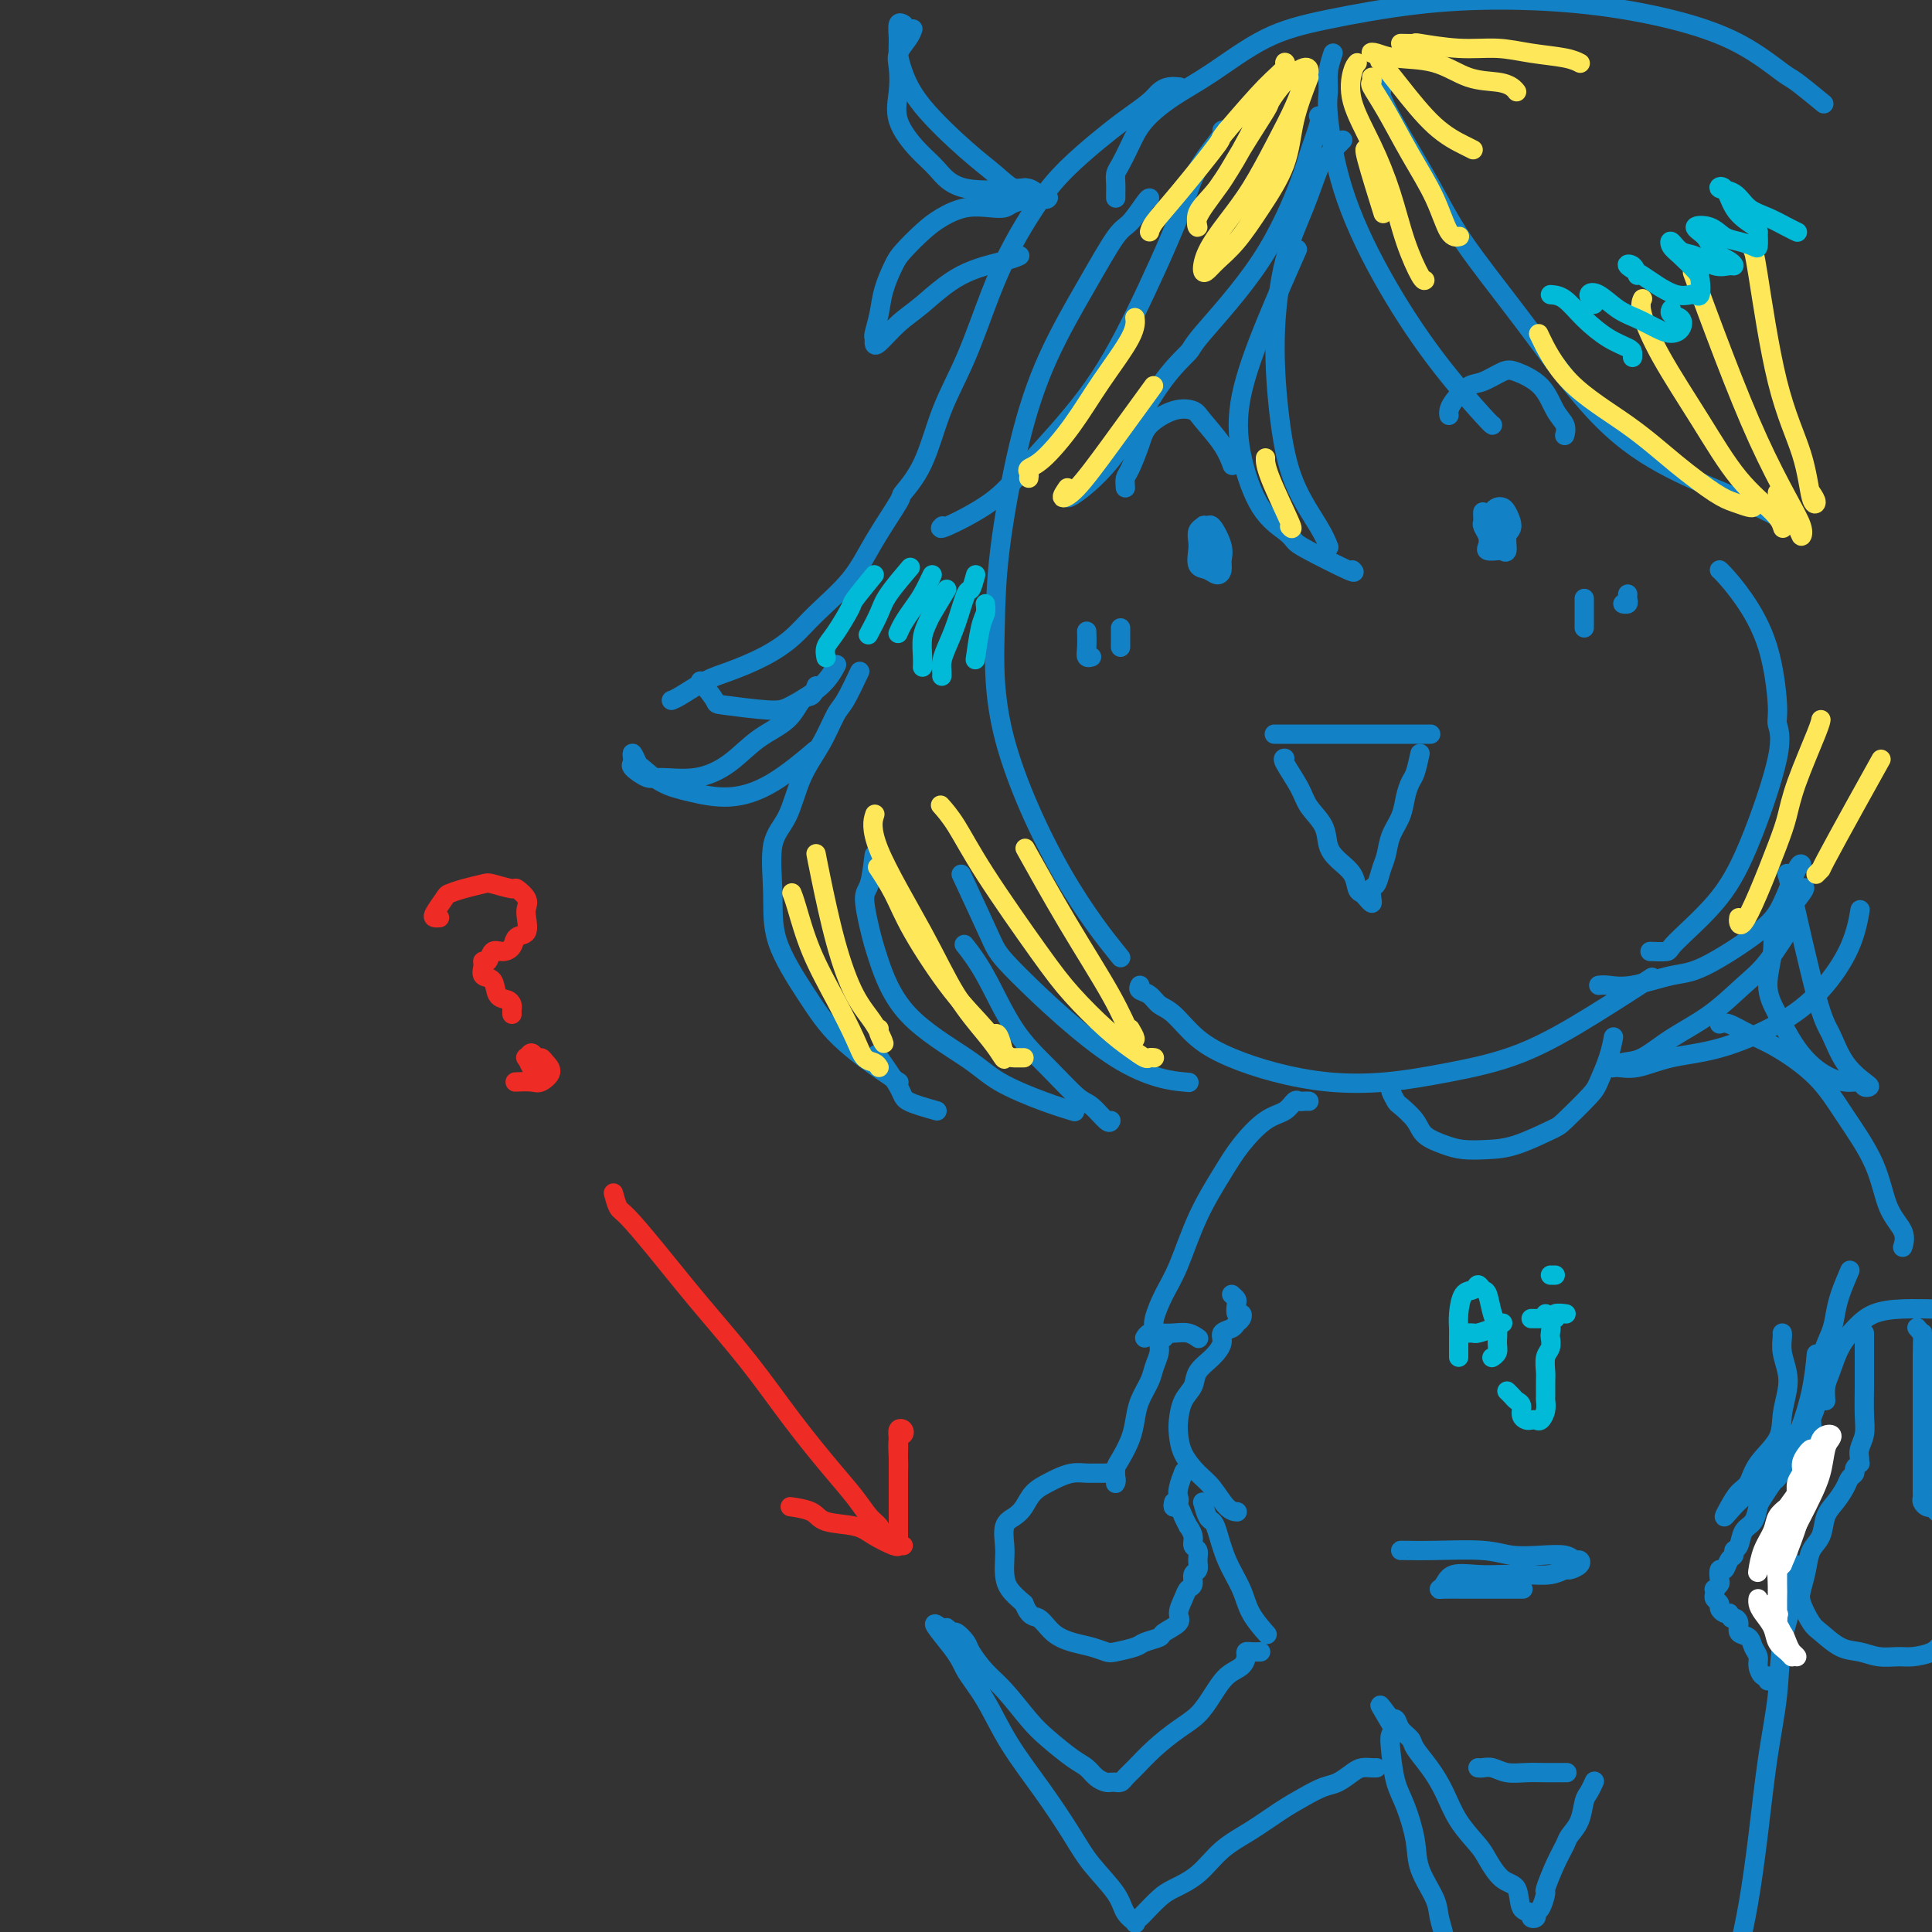 <svg viewBox='0 0 400 400' version='1.1' xmlns='http://www.w3.org/2000/svg' xmlns:xlink='http://www.w3.org/1999/xlink'><rect x="0" y="0" width="400" height="400" fill="#333333" stroke="none"/><g fill='none' stroke='#1381C5' stroke-width='4' stroke-linecap='round' stroke-linejoin='round'><path d='M238,41c-0.140,0.004 -0.279,0.009 -1,1c-0.721,0.991 -2.022,2.969 -3,4c-0.978,1.031 -1.631,1.116 -3,3c-1.369,1.884 -3.452,5.568 -6,10c-2.548,4.432 -5.560,9.614 -8,15c-2.440,5.386 -4.308,10.978 -6,18c-1.692,7.022 -3.208,15.474 -4,22c-0.792,6.526 -0.859,11.127 -1,17c-0.141,5.873 -0.358,13.017 2,22c2.358,8.983 7.289,19.803 12,28c4.711,8.197 9.203,13.771 11,16c1.797,2.229 0.898,1.115 0,0'/><path d='M231,41c-0.005,-0.247 -0.010,-0.494 0,-1c0.010,-0.506 0.034,-1.271 0,-2c-0.034,-0.729 -0.125,-1.422 0,-2c0.125,-0.578 0.468,-1.039 1,-2c0.532,-0.961 1.253,-2.420 2,-4c0.747,-1.580 1.520,-3.279 3,-5c1.480,-1.721 3.668,-3.462 6,-5c2.332,-1.538 4.807,-2.871 8,-5c3.193,-2.129 7.105,-5.052 11,-7c3.895,-1.948 7.775,-2.921 13,-4c5.225,-1.079 11.797,-2.266 18,-3c6.203,-0.734 12.037,-1.016 18,-1c5.963,0.016 12.056,0.330 18,1c5.944,0.670 11.741,1.697 17,3c5.259,1.303 9.981,2.882 14,5c4.019,2.118 7.335,4.774 9,6c1.665,1.226 1.679,1.022 3,2c1.321,0.978 3.949,3.136 5,4c1.051,0.864 0.526,0.432 0,0'/><path d='M236,204c-0.182,0.363 -0.365,0.726 0,1c0.365,0.274 1.276,0.461 2,1c0.724,0.539 1.259,1.432 2,2c0.741,0.568 1.687,0.811 3,2c1.313,1.189 2.992,3.325 5,5c2.008,1.675 4.343,2.888 7,4c2.657,1.112 5.635,2.121 9,3c3.365,0.879 7.118,1.628 11,2c3.882,0.372 7.893,0.368 12,0c4.107,-0.368 8.310,-1.101 13,-2c4.690,-0.899 9.865,-1.962 15,-4c5.135,-2.038 10.229,-5.049 15,-8c4.771,-2.951 9.220,-5.843 11,-7c1.780,-1.157 0.890,-0.578 0,0'/><path d='M233,101c-0.060,-0.744 -0.120,-1.489 0,-2c0.120,-0.511 0.421,-0.789 1,-2c0.579,-1.211 1.438,-3.354 2,-5c0.562,-1.646 0.829,-2.794 2,-4c1.171,-1.206 3.246,-2.470 5,-3c1.754,-0.530 3.188,-0.327 4,0c0.812,0.327 1.001,0.778 2,2c0.999,1.222 2.807,3.214 4,5c1.193,1.786 1.769,3.368 2,4c0.231,0.632 0.115,0.316 0,0'/><path d='M249,109c0.112,-0.063 0.225,-0.125 0,0c-0.225,0.125 -0.786,0.439 -1,1c-0.214,0.561 -0.079,1.370 0,2c0.079,0.630 0.102,1.081 0,2c-0.102,0.919 -0.329,2.307 0,3c0.329,0.693 1.214,0.690 2,1c0.786,0.310 1.472,0.933 2,1c0.528,0.067 0.899,-0.422 1,-1c0.101,-0.578 -0.067,-1.244 0,-2c0.067,-0.756 0.370,-1.603 0,-3c-0.370,-1.397 -1.412,-3.344 -2,-4c-0.588,-0.656 -0.721,-0.021 -1,0c-0.279,0.021 -0.704,-0.572 -1,0c-0.296,0.572 -0.464,2.308 0,4c0.464,1.692 1.561,3.341 2,4c0.439,0.659 0.219,0.330 0,0'/><path d='M300,86c-0.039,-0.283 -0.078,-0.566 0,-1c0.078,-0.434 0.273,-1.018 1,-2c0.727,-0.982 1.987,-2.361 3,-3c1.013,-0.639 1.780,-0.537 3,-1c1.220,-0.463 2.895,-1.492 4,-2c1.105,-0.508 1.641,-0.497 3,0c1.359,0.497 3.541,1.478 5,3c1.459,1.522 2.195,3.583 3,5c0.805,1.417 1.678,2.189 2,3c0.322,0.811 0.092,1.660 0,2c-0.092,0.340 -0.046,0.170 0,0'/><path d='M307,106c-0.008,0.327 -0.016,0.655 0,1c0.016,0.345 0.055,0.709 0,1c-0.055,0.291 -0.204,0.509 0,1c0.204,0.491 0.761,1.255 1,2c0.239,0.745 0.159,1.470 0,2c-0.159,0.530 -0.398,0.864 0,1c0.398,0.136 1.432,0.074 2,0c0.568,-0.074 0.671,-0.160 1,0c0.329,0.160 0.884,0.565 1,0c0.116,-0.565 -0.206,-2.099 0,-3c0.206,-0.901 0.941,-1.167 1,-2c0.059,-0.833 -0.559,-2.231 -1,-3c-0.441,-0.769 -0.707,-0.907 -1,-1c-0.293,-0.093 -0.615,-0.141 -1,0c-0.385,0.141 -0.832,0.471 -1,1c-0.168,0.529 -0.055,1.256 0,2c0.055,0.744 0.053,1.506 0,2c-0.053,0.494 -0.159,0.720 0,1c0.159,0.280 0.581,0.614 1,1c0.419,0.386 0.834,0.825 1,1c0.166,0.175 0.083,0.088 0,0'/><path d='M265,152c-0.762,0.000 -1.524,0.000 -1,0c0.524,0.000 2.335,0.000 3,0c0.665,0.000 0.185,0.000 1,0c0.815,0.000 2.924,0.000 5,0c2.076,0.000 4.119,0.000 6,0c1.881,0.000 3.601,0.000 5,0c1.399,0.000 2.478,0.000 4,0c1.522,0.000 3.487,0.000 5,0c1.513,0.000 2.575,0.000 3,0c0.425,0.000 0.212,0.000 0,0'/><path d='M294,156c-0.336,1.529 -0.671,3.059 -1,4c-0.329,0.941 -0.651,1.295 -1,2c-0.349,0.705 -0.723,1.763 -1,3c-0.277,1.237 -0.455,2.654 -1,4c-0.545,1.346 -1.456,2.622 -2,4c-0.544,1.378 -0.720,2.859 -1,4c-0.280,1.141 -0.663,1.942 -1,3c-0.337,1.058 -0.629,2.372 -1,3c-0.371,0.628 -0.820,0.571 -1,1c-0.180,0.429 -0.090,1.343 0,2c0.090,0.657 0.181,1.057 0,1c-0.181,-0.057 -0.632,-0.571 -1,-1c-0.368,-0.429 -0.652,-0.775 -1,-1c-0.348,-0.225 -0.760,-0.331 -1,-1c-0.240,-0.669 -0.309,-1.901 -1,-3c-0.691,-1.099 -2.004,-2.066 -3,-3c-0.996,-0.934 -1.676,-1.833 -2,-3c-0.324,-1.167 -0.293,-2.600 -1,-4c-0.707,-1.400 -2.151,-2.767 -3,-4c-0.849,-1.233 -1.104,-2.330 -2,-4c-0.896,-1.670 -2.434,-3.911 -3,-5c-0.566,-1.089 -0.162,-1.025 0,-1c0.162,0.025 0.081,0.013 0,0'/><path d='M328,124c0.000,-0.087 0.000,-0.175 0,0c0.000,0.175 0.000,0.611 0,1c-0.000,0.389 0.000,0.731 0,1c0.000,0.269 0.000,0.464 0,1c0.000,0.536 0.000,1.414 0,2c0.000,0.586 -0.000,0.882 0,1c0.000,0.118 0.000,0.059 0,0'/><path d='M337,123c-0.030,0.310 -0.060,0.619 0,1c0.060,0.381 0.208,0.833 0,1c-0.208,0.167 -0.774,0.048 -1,0c-0.226,-0.048 -0.113,-0.024 0,0'/><path d='M225,131c-0.008,-0.279 -0.016,-0.558 0,0c0.016,0.558 0.056,1.954 0,3c-0.056,1.046 -0.207,1.743 0,2c0.207,0.257 0.774,0.073 1,0c0.226,-0.073 0.113,-0.037 0,0'/><path d='M232,130c0.000,0.332 0.000,0.663 0,1c0.000,0.337 0.000,0.678 0,1c0.000,0.322 0.000,0.625 0,1c-0.000,0.375 0.000,0.821 0,1c0.000,0.179 0.000,0.089 0,0'/><path d='M276,11c-0.435,1.298 -0.869,2.597 -1,4c-0.131,1.403 0.042,2.911 0,4c-0.042,1.089 -0.298,1.760 0,5c0.298,3.240 1.152,9.050 3,15c1.848,5.950 4.691,12.039 8,18c3.309,5.961 7.083,11.794 11,17c3.917,5.206 7.978,9.786 10,12c2.022,2.214 2.006,2.061 2,2c-0.006,-0.061 -0.003,-0.031 0,0'/><path d='M286,16c-0.012,0.199 -0.024,0.397 0,1c0.024,0.603 0.083,1.609 0,2c-0.083,0.391 -0.308,0.165 0,1c0.308,0.835 1.150,2.730 3,6c1.850,3.270 4.708,7.917 7,12c2.292,4.083 4.019,7.604 7,12c2.981,4.396 7.216,9.667 12,16c4.784,6.333 10.116,13.729 15,19c4.884,5.271 9.320,8.418 14,11c4.680,2.582 9.605,4.599 13,6c3.395,1.401 5.260,2.185 7,3c1.740,0.815 3.354,1.661 4,2c0.646,0.339 0.323,0.169 0,0'/><path d='M273,24c0.206,0.249 0.412,0.497 0,2c-0.412,1.503 -1.441,4.259 -2,6c-0.559,1.741 -0.649,2.467 -2,6c-1.351,3.533 -3.964,9.874 -8,16c-4.036,6.126 -9.494,12.038 -12,15c-2.506,2.962 -2.059,2.976 -3,4c-0.941,1.024 -3.272,3.059 -6,7c-2.728,3.941 -5.855,9.788 -9,14c-3.145,4.212 -6.308,6.788 -8,8c-1.692,1.212 -1.912,1.061 -2,1c-0.088,-0.061 -0.044,-0.030 0,0'/><path d='M253,27c0.502,-0.199 1.005,-0.399 0,1c-1.005,1.399 -3.517,4.395 -5,7c-1.483,2.605 -1.938,4.817 -4,10c-2.062,5.183 -5.730,13.337 -9,20c-3.270,6.663 -6.140,11.834 -10,17c-3.860,5.166 -8.708,10.326 -12,14c-3.292,3.674 -5.027,5.861 -8,8c-2.973,2.139 -7.185,4.230 -9,5c-1.815,0.770 -1.233,0.220 -1,0c0.233,-0.220 0.116,-0.110 0,0'/><path d='M244,18c0.175,0.019 0.350,0.039 0,0c-0.350,-0.039 -1.225,-0.136 -2,0c-0.775,0.136 -1.451,0.506 -2,1c-0.549,0.494 -0.971,1.112 -2,2c-1.029,0.888 -2.666,2.045 -4,3c-1.334,0.955 -2.366,1.708 -4,3c-1.634,1.292 -3.871,3.122 -6,5c-2.129,1.878 -4.151,3.804 -6,6c-1.849,2.196 -3.527,4.662 -5,7c-1.473,2.338 -2.742,4.549 -4,7c-1.258,2.451 -2.506,5.141 -4,9c-1.494,3.859 -3.233,8.888 -5,13c-1.767,4.112 -3.561,7.308 -5,11c-1.439,3.692 -2.524,7.882 -4,11c-1.476,3.118 -3.342,5.166 -4,6c-0.658,0.834 -0.106,0.456 -1,2c-0.894,1.544 -3.233,5.011 -5,8c-1.767,2.989 -2.961,5.501 -5,8c-2.039,2.499 -4.921,4.986 -7,7c-2.079,2.014 -3.355,3.555 -5,5c-1.645,1.445 -3.660,2.794 -6,4c-2.340,1.206 -5.005,2.271 -7,3c-1.995,0.729 -3.318,1.123 -5,2c-1.682,0.877 -3.722,2.236 -5,3c-1.278,0.764 -1.794,0.933 -2,1c-0.206,0.067 -0.103,0.034 0,0'/><path d='M145,141c1.285,1.609 2.570,3.219 3,4c0.430,0.781 0.003,0.734 2,1c1.997,0.266 6.416,0.845 9,1c2.584,0.155 3.332,-0.113 5,-1c1.668,-0.887 4.257,-2.393 6,-4c1.743,-1.607 2.641,-3.316 3,-4c0.359,-0.684 0.180,-0.342 0,0'/><path d='M178,139c-1.105,2.336 -2.209,4.673 -3,6c-0.791,1.327 -1.267,1.645 -2,3c-0.733,1.355 -1.723,3.748 -3,6c-1.277,2.252 -2.841,4.362 -4,7c-1.159,2.638 -1.915,5.805 -3,8c-1.085,2.195 -2.501,3.417 -3,6c-0.499,2.583 -0.082,6.527 0,10c0.082,3.473 -0.170,6.475 1,10c1.170,3.525 3.764,7.572 6,11c2.236,3.428 4.115,6.239 7,9c2.885,2.761 6.777,5.474 9,7c2.223,1.526 2.778,1.865 3,2c0.222,0.135 0.111,0.068 0,0'/><path d='M194,230c-2.429,-0.685 -4.857,-1.369 -6,-2c-1.143,-0.631 -1.000,-1.208 -2,-3c-1.000,-1.792 -3.143,-4.798 -4,-6c-0.857,-1.202 -0.429,-0.601 0,0'/><path d='M181,177c-0.288,2.341 -0.577,4.681 -1,6c-0.423,1.319 -0.981,1.615 -1,3c-0.019,1.385 0.500,3.857 1,6c0.500,2.143 0.981,3.957 2,7c1.019,3.043 2.575,7.317 6,11c3.425,3.683 8.719,6.777 12,9c3.281,2.223 4.550,3.575 7,5c2.450,1.425 6.083,2.922 9,4c2.917,1.078 5.119,1.737 6,2c0.881,0.263 0.440,0.132 0,0'/><path d='M230,232c-0.138,0.316 -0.275,0.632 -1,0c-0.725,-0.632 -2.037,-2.211 -3,-3c-0.963,-0.789 -1.575,-0.786 -3,-2c-1.425,-1.214 -3.661,-3.643 -6,-6c-2.339,-2.357 -4.782,-4.642 -7,-8c-2.218,-3.358 -4.213,-7.789 -6,-11c-1.787,-3.211 -3.368,-5.203 -4,-6c-0.632,-0.797 -0.316,-0.398 0,0'/><path d='M199,181c2.351,5.064 4.702,10.128 6,13c1.298,2.872 1.544,3.553 6,8c4.456,4.447 13.123,12.659 20,17c6.877,4.341 11.965,4.812 14,5c2.035,0.188 1.018,0.094 0,0'/><path d='M356,118c0.104,0.069 0.209,0.139 1,1c0.791,0.861 2.269,2.515 4,5c1.731,2.485 3.714,5.802 5,10c1.286,4.198 1.875,9.277 2,12c0.125,2.723 -0.212,3.090 0,4c0.212,0.910 0.974,2.363 0,7c-0.974,4.637 -3.684,12.458 -6,18c-2.316,5.542 -4.239,8.805 -7,12c-2.761,3.195 -6.358,6.320 -8,8c-1.642,1.680 -1.327,1.914 -2,2c-0.673,0.086 -2.335,0.025 -3,0c-0.665,-0.025 -0.332,-0.012 0,0'/><path d='M331,204c0.486,-0.057 0.973,-0.114 2,0c1.027,0.114 2.595,0.401 5,0c2.405,-0.401 5.646,-1.488 8,-2c2.354,-0.512 3.822,-0.449 7,-2c3.178,-1.551 8.067,-4.717 11,-7c2.933,-2.283 3.910,-3.684 5,-6c1.090,-2.316 2.294,-5.547 3,-7c0.706,-1.453 0.916,-1.130 1,-1c0.084,0.130 0.042,0.065 0,0'/><path d='M372,190c-2.128,3.387 -4.256,6.775 -6,9c-1.744,2.225 -3.103,3.289 -5,5c-1.897,1.711 -4.330,4.070 -7,6c-2.670,1.930 -5.576,3.431 -8,5c-2.424,1.569 -4.366,3.207 -6,4c-1.634,0.793 -2.958,0.742 -4,1c-1.042,0.258 -1.800,0.826 -2,1c-0.200,0.174 0.159,-0.044 1,0c0.841,0.044 2.166,0.350 4,0c1.834,-0.350 4.179,-1.357 7,-2c2.821,-0.643 6.119,-0.923 10,-2c3.881,-1.077 8.347,-2.952 12,-5c3.653,-2.048 6.495,-4.271 9,-7c2.505,-2.729 4.675,-5.966 6,-9c1.325,-3.034 1.807,-5.867 2,-7c0.193,-1.133 0.096,-0.567 0,0'/><path d='M373,184c0.547,-0.266 1.093,-0.531 0,1c-1.093,1.531 -3.827,4.859 -5,7c-1.173,2.141 -0.787,3.094 -1,5c-0.213,1.906 -1.026,4.763 -1,7c0.026,2.237 0.889,3.852 2,6c1.111,2.148 2.468,4.828 4,7c1.532,2.172 3.237,3.836 5,5c1.763,1.164 3.582,1.827 5,2c1.418,0.173 2.434,-0.146 3,0c0.566,0.146 0.682,0.755 1,1c0.318,0.245 0.839,0.126 1,0c0.161,-0.126 -0.038,-0.259 -1,-1c-0.962,-0.741 -2.689,-2.090 -4,-4c-1.311,-1.910 -2.208,-4.382 -3,-6c-0.792,-1.618 -1.480,-2.382 -3,-8c-1.520,-5.618 -3.871,-16.089 -5,-21c-1.129,-4.911 -1.037,-4.260 -1,-4c0.037,0.260 0.018,0.130 0,0'/><path d='M278,29c-1.105,1.108 -2.209,2.216 -3,3c-0.791,0.784 -1.268,1.243 -2,3c-0.732,1.757 -1.720,4.812 -3,8c-1.280,3.188 -2.852,6.509 -4,11c-1.148,4.491 -1.873,10.153 -2,16c-0.127,5.847 0.344,11.879 1,17c0.656,5.121 1.495,9.331 3,13c1.505,3.669 3.674,6.795 5,9c1.326,2.205 1.807,3.487 2,4c0.193,0.513 0.096,0.256 0,0'/><path d='M280,118c0.400,0.403 0.800,0.805 -1,0c-1.800,-0.805 -5.799,-2.819 -8,-4c-2.201,-1.181 -2.604,-1.530 -3,-2c-0.396,-0.470 -0.787,-1.061 -2,-2c-1.213,-0.939 -3.249,-2.226 -5,-5c-1.751,-2.774 -3.218,-7.036 -4,-11c-0.782,-3.964 -0.880,-7.629 0,-12c0.880,-4.371 2.737,-9.446 5,-15c2.263,-5.554 4.932,-11.587 6,-14c1.068,-2.413 0.534,-1.207 0,0'/><path d='M217,41c0.040,-0.065 0.080,-0.131 0,0c-0.080,0.131 -0.281,0.458 -1,0c-0.719,-0.458 -1.956,-1.702 -3,-2c-1.044,-0.298 -1.894,0.350 -3,0c-1.106,-0.350 -2.468,-1.696 -4,-3c-1.532,-1.304 -3.233,-2.564 -6,-5c-2.767,-2.436 -6.599,-6.047 -9,-9c-2.401,-2.953 -3.372,-5.246 -4,-7c-0.628,-1.754 -0.914,-2.967 -1,-4c-0.086,-1.033 0.029,-1.885 0,-3c-0.029,-1.115 -0.200,-2.492 0,-3c0.200,-0.508 0.771,-0.145 1,0c0.229,0.145 0.114,0.073 0,0'/><path d='M189,6c-0.198,0.566 -0.396,1.132 -1,2c-0.604,0.868 -1.614,2.038 -2,3c-0.386,0.962 -0.148,1.715 0,3c0.148,1.285 0.205,3.102 0,5c-0.205,1.898 -0.673,3.878 0,6c0.673,2.122 2.487,4.386 4,6c1.513,1.614 2.725,2.577 4,4c1.275,1.423 2.612,3.306 6,4c3.388,0.694 8.825,0.198 11,0c2.175,-0.198 1.087,-0.099 0,0'/><path d='M214,41c-1.524,0.313 -3.047,0.625 -4,1c-0.953,0.375 -1.335,0.812 -2,1c-0.665,0.188 -1.614,0.126 -3,0c-1.386,-0.126 -3.211,-0.317 -5,0c-1.789,0.317 -3.544,1.144 -5,2c-1.456,0.856 -2.613,1.743 -4,3c-1.387,1.257 -3.002,2.883 -4,4c-0.998,1.117 -1.378,1.724 -2,3c-0.622,1.276 -1.487,3.220 -2,5c-0.513,1.780 -0.673,3.394 -1,5c-0.327,1.606 -0.822,3.202 -1,4c-0.178,0.798 -0.038,0.796 0,1c0.038,0.204 -0.024,0.613 0,1c0.024,0.387 0.135,0.752 1,0c0.865,-0.752 2.484,-2.622 4,-4c1.516,-1.378 2.928,-2.264 5,-4c2.072,-1.736 4.803,-4.321 8,-6c3.197,-1.679 6.861,-2.452 9,-3c2.139,-0.548 2.754,-0.871 3,-1c0.246,-0.129 0.123,-0.065 0,0'/><path d='M169,142c-0.248,0.830 -0.497,1.660 -1,2c-0.503,0.340 -1.261,0.190 -2,1c-0.739,0.810 -1.458,2.581 -3,4c-1.542,1.419 -3.906,2.487 -6,4c-2.094,1.513 -3.917,3.470 -6,5c-2.083,1.530 -4.425,2.631 -7,3c-2.575,0.369 -5.383,0.006 -7,0c-1.617,-0.006 -2.042,0.347 -3,0c-0.958,-0.347 -2.449,-1.392 -3,-2c-0.551,-0.608 -0.161,-0.778 0,-1c0.161,-0.222 0.092,-0.495 0,-1c-0.092,-0.505 -0.208,-1.243 0,-1c0.208,0.243 0.741,1.468 1,2c0.259,0.532 0.246,0.372 1,1c0.754,0.628 2.277,2.045 4,3c1.723,0.955 3.647,1.449 6,2c2.353,0.551 5.136,1.158 8,1c2.864,-0.158 5.810,-1.081 9,-3c3.190,-1.919 6.626,-4.834 8,-6c1.374,-1.166 0.687,-0.583 0,0'/><path d='M271,228c-0.330,-0.014 -0.659,-0.028 -1,0c-0.341,0.028 -0.692,0.099 -1,0c-0.308,-0.099 -0.573,-0.368 -1,0c-0.427,0.368 -1.016,1.374 -2,2c-0.984,0.626 -2.364,0.873 -4,2c-1.636,1.127 -3.530,3.136 -5,5c-1.470,1.864 -2.517,3.584 -4,6c-1.483,2.416 -3.403,5.527 -5,9c-1.597,3.473 -2.873,7.309 -4,10c-1.127,2.691 -2.106,4.237 -3,6c-0.894,1.763 -1.702,3.744 -2,5c-0.298,1.256 -0.085,1.787 0,2c0.085,0.213 0.043,0.106 0,0'/><path d='M356,212c0.519,-0.171 1.038,-0.343 2,0c0.962,0.343 2.365,1.200 4,2c1.635,0.800 3.500,1.543 6,3c2.500,1.457 5.634,3.628 8,6c2.366,2.372 3.965,4.944 6,8c2.035,3.056 4.507,6.595 6,10c1.493,3.405 2.009,6.676 3,9c0.991,2.324 2.459,3.703 3,5c0.541,1.297 0.155,2.514 0,3c-0.155,0.486 -0.077,0.243 0,0'/><path d='M255,268c0.415,0.372 0.830,0.744 1,1c0.170,0.256 0.095,0.397 0,1c-0.095,0.603 -0.209,1.667 0,2c0.209,0.333 0.742,-0.066 1,0c0.258,0.066 0.242,0.597 0,1c-0.242,0.403 -0.711,0.677 -1,1c-0.289,0.323 -0.400,0.694 -1,1c-0.600,0.306 -1.690,0.546 -2,1c-0.310,0.454 0.159,1.120 0,2c-0.159,0.880 -0.946,1.972 -2,3c-1.054,1.028 -2.374,1.993 -3,3c-0.626,1.007 -0.559,2.057 -1,3c-0.441,0.943 -1.391,1.779 -2,3c-0.609,1.221 -0.876,2.828 -1,4c-0.124,1.172 -0.105,1.908 0,3c0.105,1.092 0.295,2.541 1,4c0.705,1.459 1.927,2.927 3,4c1.073,1.073 1.999,1.752 3,3c1.001,1.248 2.077,3.067 3,4c0.923,0.933 1.692,0.981 2,1c0.308,0.019 0.154,0.010 0,0'/><path d='M383,263c-0.747,1.749 -1.493,3.498 -2,5c-0.507,1.502 -0.774,2.756 -1,4c-0.226,1.244 -0.411,2.478 -1,4c-0.589,1.522 -1.583,3.333 -2,6c-0.417,2.667 -0.256,6.189 -1,9c-0.744,2.811 -2.393,4.911 -3,7c-0.607,2.089 -0.174,4.168 0,5c0.174,0.832 0.087,0.416 0,0'/><path d='M290,321c0.008,-0.008 0.017,-0.016 1,0c0.983,0.016 2.942,0.056 6,0c3.058,-0.056 7.215,-0.207 10,0c2.785,0.207 4.200,0.773 6,1c1.800,0.227 3.987,0.116 6,0c2.013,-0.116 3.853,-0.237 5,0c1.147,0.237 1.602,0.833 2,1c0.398,0.167 0.740,-0.095 1,0c0.260,0.095 0.437,0.547 0,1c-0.437,0.453 -1.487,0.906 -2,1c-0.513,0.094 -0.488,-0.170 -1,0c-0.512,0.170 -1.562,0.776 -3,1c-1.438,0.224 -3.264,0.067 -5,0c-1.736,-0.067 -3.383,-0.042 -5,0c-1.617,0.042 -3.203,0.102 -5,0c-1.797,-0.102 -3.803,-0.367 -5,0c-1.197,0.367 -1.584,1.366 -2,2c-0.416,0.634 -0.861,0.902 -1,1c-0.139,0.098 0.026,0.026 1,0c0.974,-0.026 2.756,-0.007 5,0c2.244,0.007 4.950,0.002 7,0c2.050,-0.002 3.443,-0.001 4,0c0.557,0.001 0.279,0.000 0,0'/><path d='M249,311c0.329,1.177 0.659,2.355 1,3c0.341,0.645 0.695,0.758 1,1c0.305,0.242 0.562,0.612 1,2c0.438,1.388 1.057,3.795 2,6c0.943,2.205 2.212,4.210 3,6c0.788,1.790 1.097,3.367 2,5c0.903,1.633 2.401,3.324 3,4c0.599,0.676 0.300,0.338 0,0'/><path d='M375,294c-0.031,-0.195 -0.063,-0.389 0,0c0.063,0.389 0.220,1.362 0,2c-0.220,0.638 -0.819,0.943 -1,2c-0.181,1.057 0.054,2.868 0,5c-0.054,2.132 -0.396,4.585 -1,7c-0.604,2.415 -1.468,4.791 -2,7c-0.532,2.209 -0.730,4.252 -1,6c-0.270,1.748 -0.611,3.201 -1,4c-0.389,0.799 -0.825,0.942 -1,1c-0.175,0.058 -0.087,0.029 0,0'/><path d='M306,366c0.261,0.030 0.522,0.061 1,0c0.478,-0.061 1.172,-0.212 2,0c0.828,0.212 1.788,0.789 3,1c1.212,0.211 2.675,0.057 4,0c1.325,-0.057 2.510,-0.015 4,0c1.490,0.015 3.283,0.004 4,0c0.717,-0.004 0.359,-0.002 0,0'/><path d='M261,342c-0.729,0.017 -1.458,0.033 -2,0c-0.542,-0.033 -0.897,-0.116 -1,0c-0.103,0.116 0.045,0.433 0,1c-0.045,0.567 -0.282,1.386 -1,2c-0.718,0.614 -1.917,1.024 -3,2c-1.083,0.976 -2.051,2.520 -3,4c-0.949,1.480 -1.879,2.897 -3,4c-1.121,1.103 -2.433,1.893 -4,3c-1.567,1.107 -3.391,2.531 -5,4c-1.609,1.469 -3.005,2.982 -4,4c-0.995,1.018 -1.590,1.541 -2,2c-0.410,0.459 -0.634,0.856 -1,1c-0.366,0.144 -0.875,0.037 -1,0c-0.125,-0.037 0.133,-0.002 0,0c-0.133,0.002 -0.655,-0.028 -1,0c-0.345,0.028 -0.511,0.114 -1,0c-0.489,-0.114 -1.301,-0.429 -2,-1c-0.699,-0.571 -1.285,-1.398 -2,-2c-0.715,-0.602 -1.559,-0.978 -3,-2c-1.441,-1.022 -3.479,-2.690 -5,-4c-1.521,-1.310 -2.525,-2.262 -4,-4c-1.475,-1.738 -3.421,-4.263 -5,-6c-1.579,-1.737 -2.790,-2.685 -4,-4c-1.210,-1.315 -2.419,-2.998 -3,-4c-0.581,-1.002 -0.534,-1.324 -1,-2c-0.466,-0.676 -1.444,-1.707 -2,-2c-0.556,-0.293 -0.688,0.152 -1,0c-0.312,-0.152 -0.803,-0.901 -1,-1c-0.197,-0.099 -0.098,0.450 0,1'/><path d='M196,338c-5.166,-4.352 -1.080,0.268 1,3c2.080,2.732 2.153,3.577 3,5c0.847,1.423 2.468,3.425 4,6c1.532,2.575 2.974,5.725 5,9c2.026,3.275 4.636,6.677 7,10c2.364,3.323 4.484,6.568 6,9c1.516,2.432 2.430,4.050 4,6c1.570,1.950 3.797,4.232 5,6c1.203,1.768 1.381,3.023 2,4c0.619,0.977 1.678,1.678 2,2c0.322,0.322 -0.092,0.267 0,0c0.092,-0.267 0.691,-0.744 1,-1c0.309,-0.256 0.328,-0.291 1,-1c0.672,-0.709 1.998,-2.093 3,-3c1.002,-0.907 1.681,-1.338 3,-2c1.319,-0.662 3.279,-1.556 5,-3c1.721,-1.444 3.202,-3.438 5,-5c1.798,-1.562 3.912,-2.694 6,-4c2.088,-1.306 4.149,-2.787 6,-4c1.851,-1.213 3.493,-2.157 5,-3c1.507,-0.843 2.880,-1.585 4,-2c1.120,-0.415 1.989,-0.504 3,-1c1.011,-0.496 2.166,-1.401 3,-2c0.834,-0.599 1.347,-0.893 2,-1c0.653,-0.107 1.445,-0.029 2,0c0.555,0.029 0.873,0.008 1,0c0.127,-0.008 0.064,-0.004 0,0'/><path d='M330,369c0.087,-0.193 0.174,-0.385 0,0c-0.174,0.385 -0.609,1.348 -1,2c-0.391,0.652 -0.737,0.994 -1,2c-0.263,1.006 -0.442,2.677 -1,4c-0.558,1.323 -1.494,2.299 -2,3c-0.506,0.701 -0.583,1.127 -1,2c-0.417,0.873 -1.173,2.195 -2,4c-0.827,1.805 -1.723,4.095 -2,5c-0.277,0.905 0.065,0.426 0,1c-0.065,0.574 -0.537,2.203 -1,3c-0.463,0.797 -0.916,0.764 -1,1c-0.084,0.236 0.200,0.743 0,1c-0.200,0.257 -0.885,0.265 -1,0c-0.115,-0.265 0.341,-0.802 0,-1c-0.341,-0.198 -1.479,-0.057 -2,-1c-0.521,-0.943 -0.425,-2.970 -1,-4c-0.575,-1.030 -1.820,-1.061 -3,-2c-1.180,-0.939 -2.297,-2.785 -3,-4c-0.703,-1.215 -0.994,-1.799 -2,-3c-1.006,-1.201 -2.727,-3.018 -4,-5c-1.273,-1.982 -2.099,-4.130 -3,-6c-0.901,-1.870 -1.876,-3.461 -3,-5c-1.124,-1.539 -2.396,-3.025 -3,-4c-0.604,-0.975 -0.540,-1.438 -1,-2c-0.460,-0.562 -1.443,-1.223 -2,-2c-0.557,-0.777 -0.688,-1.671 -1,-2c-0.312,-0.329 -0.803,-0.094 -1,0c-0.197,0.094 -0.098,0.047 0,0'/><path d='M288,356c-4.489,-6.195 -1.211,-1.181 0,1c1.211,2.181 0.356,1.531 0,2c-0.356,0.469 -0.214,2.059 0,4c0.214,1.941 0.499,4.235 1,6c0.501,1.765 1.219,3.003 2,5c0.781,1.997 1.625,4.755 2,7c0.375,2.245 0.282,3.977 1,6c0.718,2.023 2.249,4.335 3,6c0.751,1.665 0.723,2.681 1,4c0.277,1.319 0.858,2.941 1,4c0.142,1.059 -0.154,1.554 0,2c0.154,0.446 0.758,0.842 1,1c0.242,0.158 0.121,0.079 0,0'/><path d='M372,325c0.009,-0.555 0.018,-1.110 0,-1c-0.018,0.110 -0.064,0.884 0,1c0.064,0.116 0.239,-0.428 0,0c-0.239,0.428 -0.893,1.828 -1,3c-0.107,1.172 0.333,2.116 0,4c-0.333,1.884 -1.440,4.706 -2,8c-0.560,3.294 -0.573,7.059 -1,11c-0.427,3.941 -1.269,8.059 -2,13c-0.731,4.941 -1.351,10.704 -2,16c-0.649,5.296 -1.326,10.123 -2,14c-0.674,3.877 -1.343,6.804 -2,10c-0.657,3.196 -1.300,6.661 -2,9c-0.700,2.339 -1.458,3.553 -2,4c-0.542,0.447 -0.869,0.128 -1,0c-0.131,-0.128 -0.065,-0.064 0,0'/><path d='M237,277c0.267,-0.421 0.534,-0.841 1,-1c0.466,-0.159 1.130,-0.056 2,0c0.870,0.056 1.944,0.067 3,0c1.056,-0.067 2.092,-0.210 3,0c0.908,0.210 1.688,0.774 2,1c0.312,0.226 0.156,0.113 0,0'/><path d='M378,290c-0.071,-1.053 -0.142,-2.107 0,-3c0.142,-0.893 0.497,-1.627 1,-3c0.503,-1.373 1.156,-3.387 2,-5c0.844,-1.613 1.881,-2.825 3,-4c1.119,-1.175 2.320,-2.314 4,-3c1.680,-0.686 3.837,-0.920 6,-1c2.163,-0.080 4.331,-0.008 6,0c1.669,0.008 2.839,-0.049 4,0c1.161,0.049 2.313,0.206 3,0c0.687,-0.206 0.911,-0.773 1,-1c0.089,-0.227 0.045,-0.113 0,0'/><path d='M288,225c-0.105,0.208 -0.210,0.415 0,1c0.210,0.585 0.734,1.547 1,2c0.266,0.453 0.275,0.398 1,1c0.725,0.602 2.167,1.860 3,3c0.833,1.140 1.059,2.161 2,3c0.941,0.839 2.599,1.496 4,2c1.401,0.504 2.546,0.854 4,1c1.454,0.146 3.216,0.089 5,0c1.784,-0.089 3.590,-0.209 6,-1c2.410,-0.791 5.423,-2.251 7,-3c1.577,-0.749 1.719,-0.786 3,-2c1.281,-1.214 3.702,-3.604 5,-5c1.298,-1.396 1.472,-1.800 2,-3c0.528,-1.200 1.410,-3.198 2,-5c0.590,-1.802 0.890,-3.408 1,-4c0.110,-0.592 0.032,-0.169 0,0c-0.032,0.169 -0.016,0.085 0,0'/><path d='M241,277c-0.449,0.270 -0.897,0.539 -1,1c-0.103,0.461 0.141,1.112 0,2c-0.141,0.888 -0.667,2.011 -1,3c-0.333,0.989 -0.474,1.844 -1,3c-0.526,1.156 -1.437,2.613 -2,4c-0.563,1.387 -0.778,2.704 -1,4c-0.222,1.296 -0.452,2.571 -1,4c-0.548,1.429 -1.415,3.010 -2,4c-0.585,0.990 -0.888,1.387 -1,2c-0.112,0.613 -0.033,1.443 0,2c0.033,0.557 0.021,0.843 0,1c-0.021,0.157 -0.050,0.186 0,0c0.050,-0.186 0.180,-0.585 0,-1c-0.180,-0.415 -0.670,-0.844 -1,-1c-0.330,-0.156 -0.501,-0.039 -1,0c-0.499,0.039 -1.326,-0.001 -2,0c-0.674,0.001 -1.195,0.044 -2,0c-0.805,-0.044 -1.892,-0.174 -3,0c-1.108,0.174 -2.236,0.652 -3,1c-0.764,0.348 -1.165,0.567 -2,1c-0.835,0.433 -2.105,1.081 -3,2c-0.895,0.919 -1.417,2.108 -2,3c-0.583,0.892 -1.228,1.488 -2,2c-0.772,0.512 -1.669,0.941 -2,2c-0.331,1.059 -0.094,2.748 0,4c0.094,1.252 0.046,2.068 0,3c-0.046,0.932 -0.089,1.982 0,3c0.089,1.018 0.311,2.005 1,3c0.689,0.995 1.844,1.997 3,3'/><path d='M212,332c1.167,3.002 2.085,2.507 3,3c0.915,0.493 1.829,1.975 3,3c1.171,1.025 2.601,1.592 4,2c1.399,0.408 2.768,0.656 4,1c1.232,0.344 2.327,0.782 3,1c0.673,0.218 0.923,0.214 2,0c1.077,-0.214 2.980,-0.638 4,-1c1.020,-0.362 1.159,-0.662 2,-1c0.841,-0.338 2.386,-0.713 3,-1c0.614,-0.287 0.297,-0.487 1,-1c0.703,-0.513 2.427,-1.341 3,-2c0.573,-0.659 -0.005,-1.150 0,-2c0.005,-0.850 0.594,-2.058 1,-3c0.406,-0.942 0.630,-1.617 1,-2c0.370,-0.383 0.885,-0.474 1,-1c0.115,-0.526 -0.169,-1.488 0,-2c0.169,-0.512 0.793,-0.573 1,-1c0.207,-0.427 -0.001,-1.218 0,-2c0.001,-0.782 0.211,-1.553 0,-2c-0.211,-0.447 -0.844,-0.570 -1,-1c-0.156,-0.430 0.166,-1.166 0,-2c-0.166,-0.834 -0.819,-1.764 -1,-2c-0.181,-0.236 0.109,0.224 0,0c-0.109,-0.224 -0.617,-1.132 -1,-2c-0.383,-0.868 -0.642,-1.695 -1,-2c-0.358,-0.305 -0.817,-0.087 -1,0c-0.183,0.087 -0.092,0.044 0,0'/><path d='M243,311c-0.111,0.515 -0.222,1.031 0,1c0.222,-0.031 0.778,-0.608 1,-1c0.222,-0.392 0.111,-0.600 0,-1c-0.111,-0.400 -0.222,-0.992 0,-2c0.222,-1.008 0.778,-2.431 1,-3c0.222,-0.569 0.111,-0.285 0,0'/><path d='M386,276c0.001,1.038 0.001,2.077 0,3c-0.001,0.923 -0.004,1.731 0,3c0.004,1.269 0.015,2.998 0,5c-0.015,2.002 -0.057,4.278 0,6c0.057,1.722 0.212,2.891 0,4c-0.212,1.109 -0.793,2.156 -1,3c-0.207,0.844 -0.041,1.483 0,2c0.041,0.517 -0.045,0.911 0,1c0.045,0.089 0.220,-0.129 0,0c-0.220,0.129 -0.835,0.604 -1,1c-0.165,0.396 0.121,0.713 0,1c-0.121,0.287 -0.647,0.545 -1,1c-0.353,0.455 -0.532,1.107 -1,2c-0.468,0.893 -1.224,2.027 -2,3c-0.776,0.973 -1.570,1.787 -2,3c-0.430,1.213 -0.495,2.826 -1,4c-0.505,1.174 -1.449,1.908 -2,3c-0.551,1.092 -0.707,2.542 -1,4c-0.293,1.458 -0.722,2.923 -1,4c-0.278,1.077 -0.406,1.766 0,3c0.406,1.234 1.346,3.014 2,4c0.654,0.986 1.022,1.178 2,2c0.978,0.822 2.567,2.273 4,3c1.433,0.727 2.709,0.728 4,1c1.291,0.272 2.597,0.813 4,1c1.403,0.187 2.902,0.019 4,0c1.098,-0.019 1.796,0.110 3,0c1.204,-0.110 2.916,-0.460 4,-1c1.084,-0.540 1.542,-1.270 2,-2'/><path d='M402,340c1.315,-0.895 1.602,-1.632 2,-2c0.398,-0.368 0.906,-0.366 1,-1c0.094,-0.634 -0.227,-1.902 0,-3c0.227,-1.098 1.003,-2.026 1,-3c-0.003,-0.974 -0.785,-1.995 -1,-3c-0.215,-1.005 0.135,-1.995 0,-3c-0.135,-1.005 -0.757,-2.023 -1,-3c-0.243,-0.977 -0.106,-1.911 0,-3c0.106,-1.089 0.182,-2.334 0,-3c-0.182,-0.666 -0.622,-0.753 -1,-1c-0.378,-0.247 -0.692,-0.654 -1,-1c-0.308,-0.346 -0.608,-0.632 -1,-1c-0.392,-0.368 -0.876,-0.820 -1,-1c-0.124,-0.180 0.110,-0.090 0,0c-0.110,0.090 -0.565,0.179 -1,0c-0.435,-0.179 -0.848,-0.626 -1,-1c-0.152,-0.374 -0.041,-0.676 0,-1c0.041,-0.324 0.011,-0.672 0,-1c-0.011,-0.328 -0.003,-0.637 0,-1c0.003,-0.363 0.001,-0.781 0,-1c-0.001,-0.219 -0.000,-0.237 0,-1c0.000,-0.763 0.000,-2.269 0,-3c-0.000,-0.731 -0.000,-0.688 0,-2c0.000,-1.312 0.000,-3.981 0,-6c-0.000,-2.019 -0.000,-3.390 0,-5c0.000,-1.610 0.000,-3.460 0,-5c-0.000,-1.540 -0.000,-2.770 0,-4'/><path d='M398,281c0.060,-5.560 0.208,-4.958 0,-5c-0.208,-0.042 -0.774,-0.726 -1,-1c-0.226,-0.274 -0.113,-0.137 0,0'/><path d='M369,276c0.028,0.180 0.056,0.361 0,1c-0.056,0.639 -0.197,1.737 0,3c0.197,1.263 0.733,2.689 1,4c0.267,1.311 0.265,2.505 0,4c-0.265,1.495 -0.795,3.292 -1,5c-0.205,1.708 -0.086,3.329 -1,5c-0.914,1.671 -2.862,3.394 -4,5c-1.138,1.606 -1.466,3.094 -2,4c-0.534,0.906 -1.273,1.228 -2,2c-0.727,0.772 -1.441,1.993 -2,3c-0.559,1.007 -0.965,1.801 -1,2c-0.035,0.199 0.299,-0.196 1,-1c0.701,-0.804 1.769,-2.018 3,-3c1.231,-0.982 2.623,-1.733 4,-3c1.377,-1.267 2.737,-3.052 4,-5c1.263,-1.948 2.430,-4.061 3,-5c0.570,-0.939 0.545,-0.705 1,-2c0.455,-1.295 1.392,-4.118 2,-7c0.608,-2.882 0.888,-5.823 1,-7c0.112,-1.177 0.056,-0.588 0,0'/><path d='M373,295c0.006,0.871 0.012,1.742 0,2c-0.012,0.258 -0.044,-0.098 0,0c0.044,0.098 0.162,0.650 0,1c-0.162,0.350 -0.606,0.497 -1,1c-0.394,0.503 -0.739,1.360 -1,2c-0.261,0.640 -0.437,1.062 -1,2c-0.563,0.938 -1.512,2.391 -2,3c-0.488,0.609 -0.516,0.374 -1,1c-0.484,0.626 -1.425,2.112 -2,3c-0.575,0.888 -0.785,1.179 -1,2c-0.215,0.821 -0.435,2.171 -1,3c-0.565,0.829 -1.475,1.138 -2,2c-0.525,0.862 -0.665,2.277 -1,3c-0.335,0.723 -0.864,0.752 -1,1c-0.136,0.248 0.121,0.714 0,1c-0.121,0.286 -0.620,0.391 -1,1c-0.380,0.609 -0.642,1.722 -1,2c-0.358,0.278 -0.814,-0.280 -1,0c-0.186,0.280 -0.102,1.399 0,2c0.102,0.601 0.222,0.686 0,1c-0.222,0.314 -0.788,0.858 -1,1c-0.212,0.142 -0.072,-0.117 0,0c0.072,0.117 0.075,0.609 0,1c-0.075,0.391 -0.227,0.679 0,1c0.227,0.321 0.834,0.674 1,1c0.166,0.326 -0.109,0.626 0,1c0.109,0.374 0.603,0.821 1,1c0.397,0.179 0.699,0.089 1,0'/><path d='M358,334c0.467,1.588 0.636,1.058 1,1c0.364,-0.058 0.925,0.355 1,1c0.075,0.645 -0.334,1.523 0,2c0.334,0.477 1.413,0.552 2,1c0.587,0.448 0.683,1.268 1,2c0.317,0.732 0.856,1.377 1,2c0.144,0.623 -0.105,1.225 0,2c0.105,0.775 0.564,1.723 1,2c0.436,0.277 0.848,-0.118 1,0c0.152,0.118 0.043,0.748 0,1c-0.043,0.252 -0.022,0.126 0,0'/></g>
<g fill='none' stroke='#FFFFFF' stroke-width='4' stroke-linecap='round' stroke-linejoin='round'><path d='M367,334c-0.120,0.479 -0.239,0.957 0,1c0.239,0.043 0.837,-0.350 1,0c0.163,0.350 -0.110,1.443 0,2c0.110,0.557 0.602,0.578 1,1c0.398,0.422 0.703,1.245 1,2c0.297,0.755 0.588,1.441 1,2c0.412,0.559 0.946,0.992 1,1c0.054,0.008 -0.370,-0.407 -1,-1c-0.630,-0.593 -1.465,-1.363 -2,-2c-0.535,-0.637 -0.770,-1.142 -1,-2c-0.230,-0.858 -0.454,-2.070 -1,-3c-0.546,-0.930 -1.412,-1.579 -2,-2c-0.588,-0.421 -0.897,-0.616 -1,-1c-0.103,-0.384 -0.001,-0.959 0,-1c0.001,-0.041 -0.098,0.450 0,1c0.098,0.550 0.395,1.158 1,2c0.605,0.842 1.518,1.919 2,3c0.482,1.081 0.533,2.165 1,3c0.467,0.835 1.351,1.422 2,2c0.649,0.578 1.065,1.146 1,1c-0.065,-0.146 -0.610,-1.007 -1,-2c-0.390,-0.993 -0.626,-2.116 -1,-3c-0.374,-0.884 -0.885,-1.527 -1,-2c-0.115,-0.473 0.165,-0.776 0,-1c-0.165,-0.224 -0.775,-0.368 -1,-1c-0.225,-0.632 -0.064,-1.752 0,-2c0.064,-0.248 0.032,0.376 0,1'/><path d='M367,333c-0.547,-1.304 0.585,0.437 1,1c0.415,0.563 0.111,-0.053 0,0c-0.111,0.053 -0.030,0.776 0,1c0.030,0.224 0.008,-0.049 0,-1c-0.008,-0.951 -0.002,-2.580 0,-4c0.002,-1.420 0.001,-2.633 0,-4c-0.001,-1.367 -0.000,-2.890 0,-4c0.000,-1.110 0.000,-1.809 0,-2c-0.000,-0.191 -0.000,0.127 0,0c0.000,-0.127 -0.000,-0.697 0,0c0.000,0.697 0.000,2.661 0,4c-0.000,1.339 -0.000,2.052 0,3c0.000,0.948 0.000,2.130 0,3c-0.000,0.870 -0.001,1.428 0,2c0.001,0.572 0.003,1.160 0,1c-0.003,-0.160 -0.012,-1.067 0,-2c0.012,-0.933 0.045,-1.892 0,-3c-0.045,-1.108 -0.166,-2.366 0,-4c0.166,-1.634 0.621,-3.645 1,-5c0.379,-1.355 0.683,-2.056 1,-3c0.317,-0.944 0.646,-2.132 1,-3c0.354,-0.868 0.732,-1.415 1,-1c0.268,0.415 0.425,1.793 0,3c-0.425,1.207 -1.432,2.243 -2,3c-0.568,0.757 -0.699,1.234 -1,2c-0.301,0.766 -0.773,1.822 -1,2c-0.227,0.178 -0.208,-0.520 0,-1c0.208,-0.480 0.604,-0.740 1,-1'/><path d='M369,320c0.051,0.217 1.177,-2.740 2,-5c0.823,-2.260 1.342,-3.823 2,-5c0.658,-1.177 1.455,-1.967 2,-3c0.545,-1.033 0.837,-2.308 1,-3c0.163,-0.692 0.195,-0.801 0,-1c-0.195,-0.199 -0.619,-0.488 -1,0c-0.381,0.488 -0.719,1.751 -1,3c-0.281,1.249 -0.506,2.483 -1,4c-0.494,1.517 -1.257,3.318 -2,5c-0.743,1.682 -1.465,3.246 -2,4c-0.535,0.754 -0.883,0.700 -1,1c-0.117,0.300 -0.002,0.955 0,1c0.002,0.045 -0.108,-0.521 0,-1c0.108,-0.479 0.433,-0.870 1,-2c0.567,-1.130 1.375,-2.997 2,-5c0.625,-2.003 1.068,-4.142 2,-6c0.932,-1.858 2.352,-3.437 3,-5c0.648,-1.563 0.525,-3.112 1,-4c0.475,-0.888 1.547,-1.115 2,-1c0.453,0.115 0.288,0.573 0,1c-0.288,0.427 -0.700,0.824 -1,2c-0.300,1.176 -0.487,3.130 -1,5c-0.513,1.870 -1.353,3.654 -2,5c-0.647,1.346 -1.102,2.253 -2,4c-0.898,1.747 -2.241,4.334 -3,6c-0.759,1.666 -0.935,2.410 -1,3c-0.065,0.590 -0.019,1.026 0,1c0.019,-0.026 0.009,-0.513 0,-1'/><path d='M369,323c-0.893,3.296 0.875,-0.964 2,-4c1.125,-3.036 1.606,-4.846 2,-6c0.394,-1.154 0.702,-1.650 1,-3c0.298,-1.350 0.587,-3.552 1,-5c0.413,-1.448 0.951,-2.142 1,-2c0.049,0.142 -0.392,1.119 -1,2c-0.608,0.881 -1.382,1.666 -2,3c-0.618,1.334 -1.081,3.217 -2,5c-0.919,1.783 -2.296,3.464 -3,5c-0.704,1.536 -0.736,2.925 -1,4c-0.264,1.075 -0.759,1.834 -1,2c-0.241,0.166 -0.229,-0.263 0,-1c0.229,-0.737 0.674,-1.783 1,-3c0.326,-1.217 0.534,-2.604 1,-4c0.466,-1.396 1.190,-2.800 2,-4c0.810,-1.200 1.704,-2.194 2,-3c0.296,-0.806 -0.008,-1.423 0,-1c0.008,0.423 0.328,1.885 0,3c-0.328,1.115 -1.304,1.881 -2,3c-0.696,1.119 -1.113,2.589 -2,4c-0.887,1.411 -2.245,2.762 -3,4c-0.755,1.238 -0.908,2.365 -1,3c-0.092,0.635 -0.123,0.780 0,0c0.123,-0.780 0.400,-2.485 1,-4c0.600,-1.515 1.522,-2.839 2,-4c0.478,-1.161 0.513,-2.159 1,-3c0.487,-0.841 1.425,-1.526 2,-2c0.575,-0.474 0.788,-0.737 1,-1'/><path d='M371,311c1.305,-2.147 1.067,-0.514 1,0c-0.067,0.514 0.037,-0.089 0,-1c-0.037,-0.911 -0.217,-2.129 0,-3c0.217,-0.871 0.830,-1.394 1,-2c0.170,-0.606 -0.102,-1.294 0,-2c0.102,-0.706 0.578,-1.431 1,-2c0.422,-0.569 0.789,-0.983 1,-1c0.211,-0.017 0.267,0.363 0,1c-0.267,0.637 -0.856,1.529 -1,2c-0.144,0.471 0.158,0.519 0,1c-0.158,0.481 -0.774,1.393 -1,2c-0.226,0.607 -0.060,0.909 0,1c0.060,0.091 0.016,-0.027 0,0c-0.016,0.027 -0.004,0.200 0,0c0.004,-0.200 0.001,-0.771 0,-1c-0.001,-0.229 -0.001,-0.114 0,0'/></g>
<g fill='none' stroke='#FEE859' stroke-width='4' stroke-linecap='round' stroke-linejoin='round'><path d='M283,31c-0.333,-0.267 -0.667,-0.533 0,2c0.667,2.533 2.333,7.867 3,10c0.667,2.133 0.333,1.067 0,0'/><path d='M281,13c-0.329,0.375 -0.658,0.751 -1,2c-0.342,1.249 -0.698,3.372 0,6c0.698,2.628 2.450,5.762 4,9c1.550,3.238 2.899,6.580 4,10c1.101,3.420 1.955,6.917 3,10c1.045,3.083 2.281,5.753 3,7c0.719,1.247 0.920,1.071 1,1c0.080,-0.071 0.040,-0.035 0,0'/><path d='M284,16c0.060,0.404 0.120,0.807 0,1c-0.120,0.193 -0.419,0.175 0,1c0.419,0.825 1.556,2.494 3,5c1.444,2.506 3.196,5.848 5,9c1.804,3.152 3.659,6.113 5,9c1.341,2.887 2.169,5.700 3,7c0.831,1.300 1.666,1.086 2,1c0.334,-0.086 0.167,-0.043 0,0'/><path d='M287,13c-0.346,0.095 -0.693,0.190 -1,0c-0.307,-0.190 -0.576,-0.664 0,0c0.576,0.664 1.997,2.465 4,5c2.003,2.535 4.588,5.803 7,8c2.412,2.197 4.649,3.322 6,4c1.351,0.678 1.814,0.908 2,1c0.186,0.092 0.093,0.046 0,0'/><path d='M287,12c-1.313,-0.394 -2.625,-0.789 -3,-1c-0.375,-0.211 0.189,-0.239 1,0c0.811,0.239 1.870,0.746 4,1c2.130,0.254 5.331,0.254 8,1c2.669,0.746 4.806,2.239 7,3c2.194,0.761 4.444,0.792 6,1c1.556,0.208 2.419,0.595 3,1c0.581,0.405 0.880,0.830 1,1c0.120,0.170 0.060,0.085 0,0'/><path d='M290,9c1.344,0.032 2.688,0.064 3,0c0.312,-0.064 -0.408,-0.225 1,0c1.408,0.225 4.945,0.834 8,1c3.055,0.166 5.628,-0.113 8,0c2.372,0.113 4.543,0.618 7,1c2.457,0.382 5.200,0.641 7,1c1.800,0.359 2.657,0.817 3,1c0.343,0.183 0.171,0.092 0,0'/><path d='M271,16c-1.160,3.008 -2.320,6.017 -3,9c-0.680,2.983 -0.878,5.941 -2,9c-1.122,3.059 -3.166,6.220 -5,9c-1.834,2.780 -3.457,5.179 -5,7c-1.543,1.821 -3.005,3.063 -4,4c-0.995,0.937 -1.524,1.570 -2,2c-0.476,0.430 -0.901,0.656 -1,0c-0.099,-0.656 0.127,-2.194 1,-4c0.873,-1.806 2.394,-3.881 4,-6c1.606,-2.119 3.296,-4.283 5,-7c1.704,-2.717 3.423,-5.988 5,-9c1.577,-3.012 3.013,-5.766 4,-8c0.987,-2.234 1.525,-3.946 2,-5c0.475,-1.054 0.888,-1.448 1,-2c0.112,-0.552 -0.076,-1.263 -1,-1c-0.924,0.263 -2.584,1.501 -4,3c-1.416,1.499 -2.587,3.261 -3,4c-0.413,0.739 -0.068,0.455 -1,2c-0.932,1.545 -3.143,4.919 -5,8c-1.857,3.081 -3.362,5.871 -5,8c-1.638,2.129 -3.408,3.599 -4,5c-0.592,1.401 -0.004,2.732 0,3c0.004,0.268 -0.576,-0.529 0,-2c0.576,-1.471 2.308,-3.618 4,-6c1.692,-2.382 3.346,-5.001 5,-8c1.654,-2.999 3.310,-6.379 5,-9c1.690,-2.621 3.414,-4.484 4,-6c0.586,-1.516 0.033,-2.685 0,-3c-0.033,-0.315 0.453,0.223 0,1c-0.453,0.777 -1.844,1.793 -4,4c-2.156,2.207 -5.078,5.603 -8,9'/><path d='M254,27c-1.901,2.327 -0.653,1.146 -2,3c-1.347,1.854 -5.289,6.744 -8,10c-2.711,3.256 -4.191,4.876 -5,6c-0.809,1.124 -0.945,1.750 -1,2c-0.055,0.250 -0.027,0.125 0,0'/><path d='M182,221c-0.234,-0.383 -0.467,-0.765 -1,-1c-0.533,-0.235 -1.365,-0.321 -2,-1c-0.635,-0.679 -1.074,-1.951 -2,-4c-0.926,-2.049 -2.339,-4.875 -4,-8c-1.661,-3.125 -3.569,-6.549 -5,-10c-1.431,-3.451 -2.385,-6.929 -3,-9c-0.615,-2.071 -0.890,-2.735 -1,-3c-0.110,-0.265 -0.055,-0.133 0,0'/><path d='M182,213c-0.149,0.106 -0.297,0.213 0,1c0.297,0.787 1.040,2.255 1,2c-0.040,-0.255 -0.862,-2.233 -2,-4c-1.138,-1.767 -2.592,-3.321 -4,-6c-1.408,-2.679 -2.769,-6.481 -4,-11c-1.231,-4.519 -2.331,-9.755 -3,-13c-0.669,-3.245 -0.905,-4.499 -1,-5c-0.095,-0.501 -0.047,-0.251 0,0'/><path d='M212,219c-0.349,-0.001 -0.697,-0.002 -1,0c-0.303,0.002 -0.559,0.008 -1,0c-0.441,-0.008 -1.065,-0.030 -2,-1c-0.935,-0.970 -2.181,-2.888 -4,-5c-1.819,-2.112 -4.211,-4.420 -7,-8c-2.789,-3.580 -5.974,-8.434 -8,-12c-2.026,-3.566 -2.892,-5.845 -4,-8c-1.108,-2.155 -2.460,-4.187 -3,-5c-0.540,-0.813 -0.270,-0.406 0,0'/><path d='M206,214c0.293,-0.040 0.586,-0.081 1,1c0.414,1.081 0.948,3.283 1,4c0.052,0.717 -0.379,-0.050 -1,-1c-0.621,-0.950 -1.431,-2.084 -3,-4c-1.569,-1.916 -3.898,-4.616 -6,-8c-2.102,-3.384 -3.976,-7.454 -7,-13c-3.024,-5.546 -7.199,-12.570 -9,-17c-1.801,-4.430 -1.229,-6.266 -1,-7c0.229,-0.734 0.114,-0.367 0,0'/><path d='M239,219c-0.372,-0.040 -0.745,-0.081 -1,0c-0.255,0.081 -0.393,0.282 -1,0c-0.607,-0.282 -1.684,-1.048 -3,-2c-1.316,-0.952 -2.873,-2.092 -5,-4c-2.127,-1.908 -4.826,-4.585 -7,-7c-2.174,-2.415 -3.823,-4.567 -7,-9c-3.177,-4.433 -7.883,-11.147 -11,-16c-3.117,-4.853 -4.647,-7.845 -6,-10c-1.353,-2.155 -2.529,-3.473 -3,-4c-0.471,-0.527 -0.235,-0.264 0,0'/><path d='M234,213c0.471,0.808 0.941,1.615 1,2c0.059,0.385 -0.294,0.346 -1,-1c-0.706,-1.346 -1.767,-4.000 -4,-8c-2.233,-4.000 -5.640,-9.346 -9,-15c-3.360,-5.654 -6.674,-11.615 -8,-14c-1.326,-2.385 -0.663,-1.192 0,0'/><path d='M213,99c0.052,-0.328 0.104,-0.656 0,-1c-0.104,-0.344 -0.364,-0.703 0,-1c0.364,-0.297 1.351,-0.532 3,-2c1.649,-1.468 3.958,-4.170 6,-7c2.042,-2.830 3.815,-5.790 6,-9c2.185,-3.210 4.780,-6.672 6,-9c1.220,-2.328 1.063,-3.522 1,-4c-0.063,-0.478 -0.031,-0.239 0,0'/><path d='M221,101c-0.614,0.887 -1.228,1.774 -1,2c0.228,0.226 1.298,-0.207 3,-2c1.702,-1.793 4.035,-4.944 7,-9c2.965,-4.056 6.561,-9.016 8,-11c1.439,-1.984 0.719,-0.992 0,0'/><path d='M267,109c0.423,0.476 0.845,0.952 0,-1c-0.845,-1.952 -2.958,-6.333 -4,-9c-1.042,-2.667 -1.012,-3.619 -1,-4c0.012,-0.381 0.006,-0.190 0,0'/><path d='M363,105c-0.155,0.088 -0.310,0.176 -1,0c-0.690,-0.176 -1.915,-0.614 -3,-1c-1.085,-0.386 -2.029,-0.718 -4,-2c-1.971,-1.282 -4.970,-3.515 -8,-6c-3.030,-2.485 -6.090,-5.223 -10,-8c-3.910,-2.777 -8.668,-5.594 -12,-9c-3.332,-3.406 -5.238,-7.402 -6,-9c-0.762,-1.598 -0.381,-0.799 0,0'/><path d='M368,105c-0.109,0.097 -0.217,0.195 0,1c0.217,0.805 0.761,2.318 1,3c0.239,0.682 0.175,0.531 0,0c-0.175,-0.531 -0.461,-1.444 -2,-3c-1.539,-1.556 -4.332,-3.755 -7,-7c-2.668,-3.245 -5.212,-7.535 -8,-12c-2.788,-4.465 -5.819,-9.104 -8,-13c-2.181,-3.896 -3.510,-7.049 -4,-9c-0.490,-1.951 -0.140,-2.700 0,-3c0.140,-0.300 0.070,-0.150 0,0'/><path d='M368,102c1.592,2.701 3.184,5.403 4,7c0.816,1.597 0.857,2.090 1,2c0.143,-0.090 0.388,-0.762 0,-2c-0.388,-1.238 -1.408,-3.042 -3,-6c-1.592,-2.958 -3.757,-7.071 -6,-12c-2.243,-4.929 -4.566,-10.673 -7,-17c-2.434,-6.327 -4.981,-13.236 -6,-16c-1.019,-2.764 -0.509,-1.382 0,0'/><path d='M375,102c0.508,0.762 1.015,1.525 1,2c-0.015,0.475 -0.554,0.663 -1,-1c-0.446,-1.663 -0.799,-5.178 -2,-9c-1.201,-3.822 -3.250,-7.952 -5,-15c-1.750,-7.048 -3.202,-17.013 -4,-22c-0.798,-4.987 -0.942,-4.996 -1,-5c-0.058,-0.004 -0.029,-0.002 0,0'/><path d='M360,190c-0.051,0.311 -0.102,0.623 0,1c0.102,0.377 0.357,0.820 1,0c0.643,-0.820 1.675,-2.902 3,-6c1.325,-3.098 2.944,-7.212 4,-10c1.056,-2.788 1.551,-4.250 2,-6c0.449,-1.750 0.852,-3.789 2,-7c1.148,-3.211 3.040,-7.595 4,-10c0.960,-2.405 0.989,-2.830 1,-3c0.011,-0.170 0.006,-0.085 0,0'/><path d='M376,181c0.451,-0.458 0.903,-0.915 1,-1c0.097,-0.085 -0.159,0.204 1,-2c1.159,-2.204 3.735,-6.901 6,-11c2.265,-4.099 4.219,-7.600 5,-9c0.781,-1.400 0.391,-0.700 0,0'/></g>
<g fill='none' stroke='#EE2B24' stroke-width='4' stroke-linecap='round' stroke-linejoin='round'><path d='M127,247c0.323,1.185 0.645,2.370 1,3c0.355,0.630 0.741,0.706 2,2c1.259,1.294 3.389,3.808 6,7c2.611,3.192 5.703,7.063 9,11c3.297,3.937 6.798,7.940 10,12c3.202,4.060 6.104,8.176 9,12c2.896,3.824 5.784,7.357 8,10c2.216,2.643 3.760,4.397 5,6c1.240,1.603 2.177,3.055 3,4c0.823,0.945 1.531,1.382 2,2c0.469,0.618 0.700,1.418 1,2c0.300,0.582 0.669,0.945 1,1c0.331,0.055 0.625,-0.200 1,0c0.375,0.200 0.833,0.855 1,1c0.167,0.145 0.045,-0.219 0,-1c-0.045,-0.781 -0.012,-1.978 0,-3c0.012,-1.022 0.002,-1.868 0,-3c-0.002,-1.132 0.003,-2.551 0,-4c-0.003,-1.449 -0.014,-2.928 0,-4c0.014,-1.072 0.052,-1.739 0,-3c-0.052,-1.261 -0.196,-3.118 0,-4c0.196,-0.882 0.732,-0.790 1,-1c0.268,-0.210 0.268,-0.721 0,-1c-0.268,-0.279 -0.804,-0.324 -1,0c-0.196,0.324 -0.053,1.018 0,2c0.053,0.982 0.014,2.253 0,3c-0.014,0.747 -0.004,0.970 0,2c0.004,1.030 0.001,2.866 0,4c-0.001,1.134 -0.001,1.567 0,2'/><path d='M186,309c-0.000,2.162 -0.001,2.068 0,3c0.001,0.932 0.005,2.891 0,4c-0.005,1.109 -0.019,1.369 0,2c0.019,0.631 0.071,1.635 0,2c-0.071,0.365 -0.266,0.092 0,0c0.266,-0.092 0.994,-0.004 1,0c0.006,0.004 -0.709,-0.078 -1,0c-0.291,0.078 -0.158,0.316 -1,0c-0.842,-0.316 -2.657,-1.185 -4,-2c-1.343,-0.815 -2.212,-1.577 -4,-2c-1.788,-0.423 -4.493,-0.505 -6,-1c-1.507,-0.495 -1.816,-1.401 -3,-2c-1.184,-0.599 -3.242,-0.892 -4,-1c-0.758,-0.108 -0.217,-0.031 0,0c0.217,0.031 0.108,0.015 0,0'/><path d='M91,190c-0.366,0.029 -0.731,0.057 -1,0c-0.269,-0.057 -0.440,-0.201 0,-1c0.440,-0.799 1.491,-2.254 2,-3c0.509,-0.746 0.477,-0.784 1,-1c0.523,-0.216 1.602,-0.609 3,-1c1.398,-0.391 3.114,-0.778 4,-1c0.886,-0.222 0.941,-0.277 2,0c1.059,0.277 3.120,0.888 4,1c0.880,0.112 0.577,-0.275 1,0c0.423,0.275 1.570,1.210 2,2c0.430,0.790 0.141,1.433 0,2c-0.141,0.567 -0.135,1.056 0,2c0.135,0.944 0.397,2.342 0,3c-0.397,0.658 -1.454,0.576 -2,1c-0.546,0.424 -0.581,1.353 -1,2c-0.419,0.647 -1.222,1.012 -2,1c-0.778,-0.012 -1.531,-0.402 -2,0c-0.469,0.402 -0.655,1.597 -1,2c-0.345,0.403 -0.851,0.013 -1,0c-0.149,-0.013 0.058,0.349 0,1c-0.058,0.651 -0.380,1.589 0,2c0.380,0.411 1.461,0.295 2,1c0.539,0.705 0.537,2.231 1,3c0.463,0.769 1.392,0.781 2,1c0.608,0.219 0.895,0.646 1,1c0.105,0.354 0.028,0.634 0,1c-0.028,0.366 -0.008,0.819 0,1c0.008,0.181 0.004,0.091 0,0'/><path d='M112,221c-0.445,0.409 -0.891,0.819 -1,1c-0.109,0.181 0.117,0.135 0,0c-0.117,-0.135 -0.578,-0.358 -1,-1c-0.422,-0.642 -0.803,-1.703 -1,-2c-0.197,-0.297 -0.208,0.172 0,0c0.208,-0.172 0.636,-0.983 1,-1c0.364,-0.017 0.666,0.759 1,1c0.334,0.241 0.702,-0.055 1,0c0.298,0.055 0.528,0.460 1,1c0.472,0.540 1.187,1.217 1,2c-0.187,0.783 -1.277,1.674 -2,2c-0.723,0.326 -1.079,0.088 -2,0c-0.921,-0.088 -2.406,-0.025 -3,0c-0.594,0.025 -0.297,0.013 0,0'/></g>
<g fill='none' stroke='#00BAD8' stroke-width='4' stroke-linecap='round' stroke-linejoin='round'><path d='M181,119c-1.652,2.018 -3.304,4.037 -4,5c-0.696,0.963 -0.435,0.871 -1,2c-0.565,1.129 -1.956,3.478 -3,5c-1.044,1.522 -1.743,2.218 -2,3c-0.257,0.782 -0.074,1.652 0,2c0.074,0.348 0.037,0.174 0,0'/><path d='M188,118c0.408,-0.477 0.817,-0.954 0,0c-0.817,0.954 -2.858,3.338 -4,5c-1.142,1.662 -1.384,2.601 -2,4c-0.616,1.399 -1.604,3.257 -2,4c-0.396,0.743 -0.198,0.372 0,0'/><path d='M193,119c-0.671,1.426 -1.343,2.852 -2,4c-0.657,1.148 -1.300,2.019 -2,3c-0.700,0.981 -1.458,2.072 -2,3c-0.542,0.928 -0.869,1.694 -1,2c-0.131,0.306 -0.065,0.153 0,0'/><path d='M196,122c-1.185,1.950 -2.370,3.899 -3,5c-0.630,1.101 -0.705,1.353 -1,2c-0.295,0.647 -0.811,1.689 -1,3c-0.189,1.311 -0.051,2.891 0,4c0.051,1.109 0.015,1.745 0,2c-0.015,0.255 -0.007,0.127 0,0'/><path d='M202,119c-0.356,1.302 -0.712,2.603 -1,3c-0.288,0.397 -0.508,-0.111 -1,1c-0.492,1.111 -1.256,3.843 -2,6c-0.744,2.157 -1.467,3.741 -2,5c-0.533,1.259 -0.875,2.193 -1,3c-0.125,0.807 -0.034,1.486 0,2c0.034,0.514 0.010,0.861 0,1c-0.010,0.139 -0.005,0.069 0,0'/><path d='M204,125c0.083,0.687 0.166,1.375 0,2c-0.166,0.625 -0.581,1.188 -1,3c-0.419,1.812 -0.844,4.872 -1,6c-0.156,1.128 -0.045,0.322 0,0c0.045,-0.322 0.022,-0.161 0,0'/><path d='M321,61c0.936,0.076 1.873,0.153 3,1c1.127,0.847 2.446,2.465 4,4c1.554,1.535 3.345,2.986 5,4c1.655,1.014 3.176,1.591 4,2c0.824,0.409 0.953,0.648 1,1c0.047,0.352 0.014,0.815 0,1c-0.014,0.185 -0.007,0.093 0,0'/><path d='M330,63c-0.553,-0.767 -1.106,-1.534 -1,-2c0.106,-0.466 0.871,-0.632 2,0c1.129,0.632 2.621,2.062 4,3c1.379,0.938 2.645,1.383 4,2c1.355,0.617 2.801,1.406 4,2c1.199,0.594 2.153,0.993 3,1c0.847,0.007 1.586,-0.376 2,-1c0.414,-0.624 0.503,-1.487 0,-2c-0.503,-0.513 -1.597,-0.677 -2,-1c-0.403,-0.323 -0.115,-0.807 0,-1c0.115,-0.193 0.058,-0.097 0,0'/><path d='M339,57c-0.236,-0.797 -0.471,-1.593 -1,-2c-0.529,-0.407 -1.350,-0.424 -1,0c0.350,0.424 1.872,1.290 3,2c1.128,0.710 1.861,1.265 3,2c1.139,0.735 2.684,1.651 4,2c1.316,0.349 2.404,0.131 3,0c0.596,-0.131 0.700,-0.174 1,0c0.300,0.174 0.795,0.566 1,0c0.205,-0.566 0.120,-2.091 0,-3c-0.120,-0.909 -0.276,-1.203 -1,-2c-0.724,-0.797 -2.018,-2.096 -3,-3c-0.982,-0.904 -1.652,-1.411 -2,-2c-0.348,-0.589 -0.374,-1.258 0,-1c0.374,0.258 1.148,1.443 2,2c0.852,0.557 1.782,0.487 3,1c1.218,0.513 2.723,1.611 4,2c1.277,0.389 2.327,0.070 3,0c0.673,-0.070 0.969,0.107 1,0c0.031,-0.107 -0.203,-0.500 -1,-1c-0.797,-0.500 -2.156,-1.108 -3,-2c-0.844,-0.892 -1.174,-2.068 -2,-3c-0.826,-0.932 -2.148,-1.620 -2,-2c0.148,-0.380 1.767,-0.454 3,0c1.233,0.454 2.082,1.434 3,2c0.918,0.566 1.906,0.719 3,1c1.094,0.281 2.295,0.691 3,1c0.705,0.309 0.916,0.517 1,0c0.084,-0.517 0.042,-1.758 0,-3'/><path d='M364,48c-0.142,-0.800 -0.995,-1.299 -2,-2c-1.005,-0.701 -2.160,-1.604 -3,-3c-0.840,-1.396 -1.366,-3.286 -2,-4c-0.634,-0.714 -1.376,-0.251 -1,0c0.376,0.251 1.870,0.292 3,1c1.130,0.708 1.897,2.085 3,3c1.103,0.915 2.543,1.369 4,2c1.457,0.631 2.931,1.439 4,2c1.069,0.561 1.734,0.875 2,1c0.266,0.125 0.133,0.063 0,0'/><path d='M302,281c0.001,-0.128 0.002,-0.255 0,-1c-0.002,-0.745 -0.008,-2.107 0,-3c0.008,-0.893 0.030,-1.316 0,-2c-0.030,-0.684 -0.110,-1.630 0,-3c0.110,-1.370 0.411,-3.166 1,-4c0.589,-0.834 1.467,-0.708 2,-1c0.533,-0.292 0.721,-1.001 1,-1c0.279,0.001 0.649,0.714 1,1c0.351,0.286 0.684,0.146 1,1c0.316,0.854 0.617,2.702 1,4c0.383,1.298 0.848,2.047 1,3c0.152,0.953 -0.011,2.111 0,3c0.011,0.889 0.195,1.509 0,2c-0.195,0.491 -0.770,0.855 -1,1c-0.230,0.145 -0.115,0.073 0,0'/><path d='M304,276c0.384,-0.022 0.768,-0.044 1,0c0.232,0.044 0.311,0.156 1,0c0.689,-0.156 1.989,-0.578 3,-1c1.011,-0.422 1.734,-0.844 2,-1c0.266,-0.156 0.076,-0.044 0,0c-0.076,0.044 -0.038,0.022 0,0'/><path d='M317,273c0.797,0.008 1.594,0.016 2,0c0.406,-0.016 0.420,-0.057 1,0c0.580,0.057 1.724,0.211 2,0c0.276,-0.211 -0.318,-0.789 0,-1c0.318,-0.211 1.547,-0.057 2,0c0.453,0.057 0.129,0.016 0,0c-0.129,-0.016 -0.065,-0.008 0,0'/><path d='M312,288c0.341,0.326 0.683,0.651 1,1c0.317,0.349 0.610,0.720 1,1c0.390,0.280 0.878,0.467 1,1c0.122,0.533 -0.122,1.412 0,2c0.122,0.588 0.611,0.884 1,1c0.389,0.116 0.679,0.052 1,0c0.321,-0.052 0.675,-0.092 1,0c0.325,0.092 0.623,0.316 1,0c0.377,-0.316 0.833,-1.172 1,-2c0.167,-0.828 0.044,-1.629 0,-2c-0.044,-0.371 -0.008,-0.311 0,-1c0.008,-0.689 -0.012,-2.125 0,-3c0.012,-0.875 0.055,-1.189 0,-2c-0.055,-0.811 -0.210,-2.119 0,-3c0.210,-0.881 0.785,-1.335 1,-2c0.215,-0.665 0.072,-1.541 0,-2c-0.072,-0.459 -0.072,-0.501 0,-1c0.072,-0.499 0.215,-1.453 0,-2c-0.215,-0.547 -0.789,-0.686 -1,-1c-0.211,-0.314 -0.060,-0.804 0,-1c0.060,-0.196 0.030,-0.098 0,0'/><path d='M321,264c0.417,0.000 0.833,0.000 1,0c0.167,0.000 0.083,0.000 0,0'/></g>
</svg>